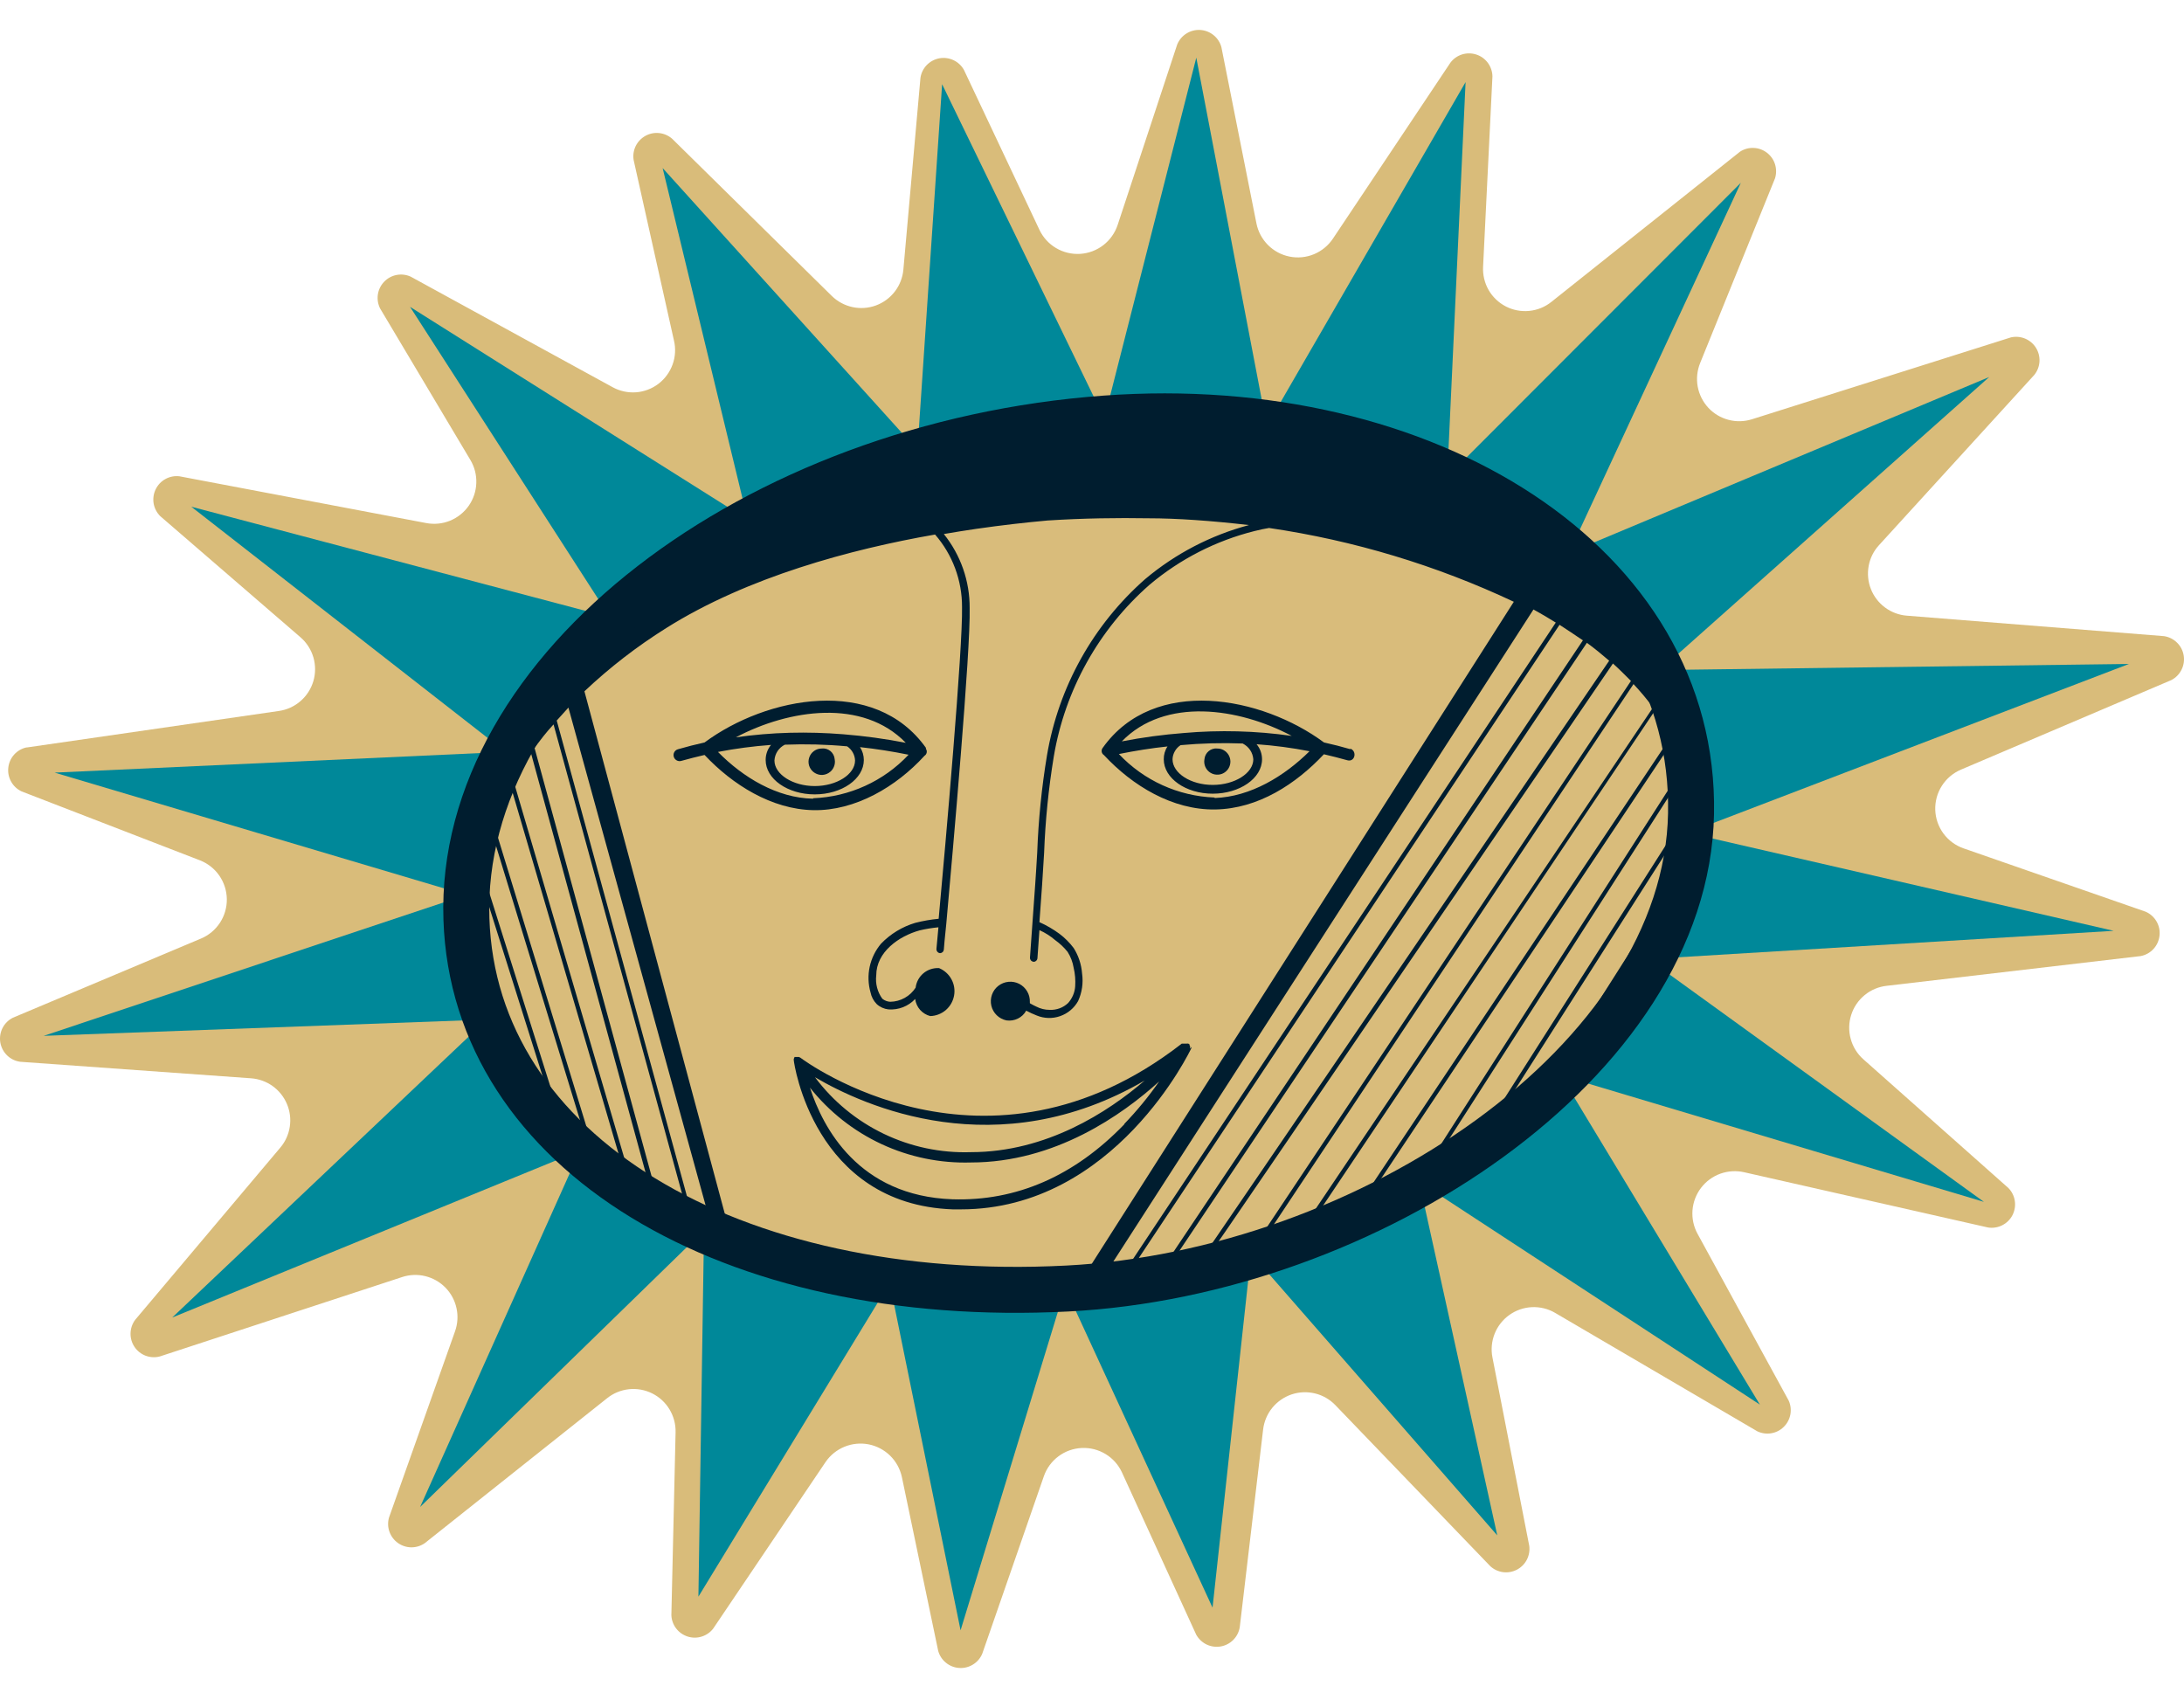 <svg width="57" height="44" viewBox="0 0 57 44" fill="none" xmlns="http://www.w3.org/2000/svg">
<path d="M0.697 19.509L7.279 18.556C7.488 18.526 7.684 18.437 7.843 18.298C8.003 18.16 8.119 17.979 8.179 17.776C8.238 17.574 8.238 17.358 8.179 17.156C8.119 16.953 8.003 16.772 7.844 16.634L4.183 13.472C4.093 13.383 4.032 13.267 4.01 13.142C3.989 13.016 4.007 12.887 4.062 12.773C4.117 12.658 4.206 12.563 4.318 12.502C4.429 12.441 4.557 12.416 4.683 12.431L11.126 13.652C11.334 13.691 11.55 13.67 11.746 13.59C11.943 13.509 12.112 13.374 12.234 13.2C12.355 13.026 12.424 12.82 12.431 12.608C12.439 12.396 12.385 12.186 12.276 12.004L9.921 8.052C9.864 7.939 9.843 7.811 9.862 7.685C9.881 7.56 9.938 7.444 10.026 7.353C10.114 7.261 10.228 7.2 10.352 7.176C10.476 7.153 10.605 7.168 10.72 7.221L15.988 10.105C16.175 10.208 16.387 10.254 16.6 10.239C16.812 10.223 17.016 10.146 17.186 10.016C17.355 9.887 17.483 9.711 17.555 9.51C17.627 9.31 17.639 9.092 17.589 8.885L16.537 4.176C16.517 4.052 16.536 3.925 16.591 3.812C16.646 3.7 16.735 3.607 16.844 3.546C16.954 3.485 17.079 3.46 17.204 3.473C17.329 3.486 17.446 3.538 17.541 3.62L21.71 7.725C21.859 7.871 22.046 7.971 22.25 8.015C22.453 8.059 22.665 8.044 22.861 7.972C23.056 7.9 23.227 7.774 23.354 7.609C23.481 7.444 23.558 7.246 23.577 7.038L24.023 2.03C24.042 1.904 24.1 1.787 24.189 1.696C24.278 1.605 24.394 1.544 24.519 1.521C24.645 1.499 24.774 1.517 24.889 1.572C25.004 1.627 25.099 1.717 25.16 1.829L27.128 5.998C27.222 6.197 27.373 6.363 27.563 6.475C27.752 6.587 27.971 6.639 28.191 6.626C28.41 6.612 28.621 6.533 28.795 6.399C28.969 6.265 29.099 6.081 29.169 5.872L30.724 1.16C30.773 1.042 30.857 0.942 30.964 0.875C31.072 0.807 31.199 0.774 31.326 0.782C31.453 0.79 31.575 0.837 31.674 0.918C31.772 0.998 31.844 1.107 31.877 1.23L32.792 5.833C32.835 6.046 32.94 6.242 33.094 6.396C33.248 6.55 33.444 6.655 33.657 6.697C33.871 6.74 34.092 6.718 34.293 6.635C34.494 6.551 34.666 6.41 34.787 6.23L37.856 1.633C37.933 1.532 38.039 1.458 38.16 1.42C38.281 1.383 38.411 1.384 38.532 1.424C38.652 1.463 38.757 1.539 38.832 1.641C38.907 1.744 38.949 1.867 38.951 1.993L38.707 6.962C38.696 7.174 38.746 7.385 38.851 7.569C38.957 7.753 39.114 7.902 39.302 7.999C39.491 8.096 39.704 8.136 39.915 8.114C40.126 8.093 40.326 8.011 40.491 7.878L45.412 3.959C45.517 3.89 45.641 3.856 45.766 3.861C45.891 3.865 46.012 3.908 46.112 3.984C46.212 4.06 46.287 4.164 46.325 4.284C46.363 4.403 46.364 4.532 46.327 4.652L44.371 9.477C44.293 9.671 44.271 9.883 44.308 10.089C44.346 10.295 44.441 10.486 44.583 10.64C44.725 10.794 44.908 10.904 45.111 10.957C45.313 11.011 45.526 11.005 45.726 10.942L52.485 8.805C52.609 8.778 52.737 8.789 52.854 8.838C52.971 8.887 53.069 8.97 53.136 9.077C53.203 9.185 53.235 9.31 53.228 9.436C53.221 9.562 53.174 9.683 53.096 9.782L49.045 14.223C48.904 14.374 48.809 14.563 48.771 14.766C48.733 14.97 48.752 15.18 48.828 15.373C48.903 15.565 49.031 15.733 49.198 15.856C49.364 15.979 49.561 16.053 49.767 16.069L56.478 16.603C56.606 16.622 56.725 16.681 56.817 16.772C56.91 16.862 56.971 16.98 56.992 17.108C57.013 17.235 56.993 17.367 56.934 17.482C56.876 17.598 56.783 17.692 56.667 17.751L51.177 20.088C50.972 20.176 50.799 20.323 50.68 20.51C50.56 20.698 50.501 20.917 50.508 21.14C50.516 21.362 50.59 21.576 50.722 21.755C50.854 21.934 51.037 22.069 51.247 22.142L55.996 23.794C56.116 23.845 56.216 23.934 56.282 24.047C56.348 24.159 56.376 24.29 56.361 24.42C56.347 24.549 56.292 24.671 56.204 24.767C56.116 24.863 55.999 24.928 55.871 24.953L49.243 25.729C49.031 25.752 48.83 25.836 48.666 25.971C48.501 26.106 48.378 26.287 48.314 26.49C48.249 26.693 48.245 26.911 48.302 27.116C48.358 27.322 48.473 27.507 48.633 27.648L52.415 31.005C52.506 31.097 52.565 31.215 52.584 31.342C52.604 31.469 52.582 31.599 52.524 31.714C52.465 31.828 52.371 31.921 52.256 31.979C52.142 32.037 52.011 32.057 51.885 32.037L45.525 30.596C45.317 30.548 45.1 30.561 44.899 30.633C44.699 30.705 44.524 30.834 44.395 31.003C44.266 31.173 44.188 31.377 44.172 31.589C44.156 31.802 44.202 32.015 44.304 32.202L46.684 36.557C46.735 36.671 46.749 36.798 46.726 36.921C46.702 37.044 46.642 37.156 46.552 37.243C46.463 37.331 46.349 37.388 46.225 37.408C46.102 37.429 45.976 37.41 45.863 37.356L40.586 34.265C40.403 34.158 40.193 34.107 39.982 34.116C39.771 34.126 39.566 34.196 39.394 34.319C39.221 34.442 39.088 34.611 39.009 34.808C38.931 35.005 38.91 35.22 38.951 35.428L39.912 40.347C39.928 40.472 39.906 40.598 39.848 40.709C39.79 40.821 39.699 40.911 39.588 40.969C39.476 41.027 39.35 41.049 39.225 41.032C39.101 41.015 38.985 40.961 38.893 40.875L34.851 36.673C34.707 36.523 34.522 36.417 34.32 36.368C34.118 36.319 33.906 36.328 33.708 36.394C33.511 36.461 33.337 36.582 33.205 36.743C33.074 36.905 32.991 37.101 32.966 37.308L32.356 42.471C32.335 42.596 32.276 42.711 32.187 42.801C32.097 42.891 31.983 42.95 31.858 42.972C31.733 42.993 31.605 42.975 31.491 42.921C31.377 42.866 31.283 42.777 31.221 42.667L29.284 38.434C29.193 38.234 29.044 38.066 28.857 37.952C28.669 37.837 28.452 37.782 28.232 37.792C28.013 37.802 27.801 37.877 27.625 38.009C27.449 38.14 27.316 38.321 27.244 38.528L25.636 43.161C25.587 43.278 25.503 43.377 25.395 43.443C25.287 43.51 25.162 43.542 25.035 43.533C24.909 43.526 24.788 43.478 24.69 43.398C24.591 43.319 24.52 43.21 24.486 43.088L23.538 38.55C23.492 38.338 23.386 38.145 23.232 37.993C23.078 37.842 22.882 37.739 22.67 37.697C22.458 37.656 22.239 37.678 22.039 37.76C21.839 37.842 21.668 37.98 21.546 38.159L18.614 42.505C18.538 42.604 18.433 42.677 18.313 42.714C18.194 42.752 18.066 42.751 17.947 42.713C17.828 42.675 17.723 42.602 17.647 42.502C17.571 42.403 17.527 42.282 17.522 42.157L17.632 37.381C17.637 37.171 17.582 36.965 17.474 36.785C17.366 36.605 17.209 36.461 17.021 36.367C16.833 36.274 16.623 36.236 16.415 36.258C16.206 36.281 16.008 36.362 15.845 36.493L11.089 40.274C10.986 40.347 10.863 40.385 10.736 40.385C10.61 40.384 10.487 40.344 10.385 40.271C10.282 40.198 10.205 40.094 10.163 39.975C10.121 39.856 10.118 39.727 10.153 39.606L11.876 34.747C11.945 34.553 11.959 34.343 11.914 34.142C11.87 33.94 11.771 33.755 11.627 33.608C11.483 33.46 11.3 33.356 11.1 33.307C10.9 33.258 10.69 33.266 10.494 33.331L4.171 35.403C4.049 35.435 3.919 35.428 3.801 35.384C3.683 35.339 3.581 35.259 3.511 35.154C3.44 35.049 3.404 34.925 3.407 34.798C3.41 34.672 3.452 34.549 3.527 34.448L7.316 29.952C7.447 29.797 7.533 29.608 7.563 29.407C7.594 29.206 7.568 29 7.488 28.812C7.409 28.625 7.279 28.463 7.114 28.345C6.948 28.227 6.753 28.157 6.55 28.143L0.529 27.712C0.4 27.695 0.279 27.637 0.186 27.546C0.092 27.455 0.03 27.337 0.008 27.208C-0.013 27.079 0.007 26.947 0.066 26.831C0.125 26.715 0.22 26.62 0.337 26.562L5.248 24.495C5.45 24.41 5.621 24.266 5.741 24.083C5.861 23.899 5.923 23.684 5.92 23.464C5.916 23.245 5.848 23.032 5.723 22.852C5.598 22.672 5.421 22.533 5.217 22.454L0.565 20.656C0.449 20.602 0.353 20.513 0.291 20.401C0.228 20.289 0.202 20.161 0.217 20.034C0.231 19.906 0.285 19.787 0.371 19.692C0.458 19.597 0.571 19.532 0.697 19.506" fill="#D9BC7A"/>
<path d="M4.992 13.225L15.921 16.112L10.702 8.009L19.512 13.56L17.294 4.386L23.944 11.747L24.588 2.198L28.822 10.923L31.222 1.505L33.062 11.119L38.25 2.143L37.771 12.443L45.434 4.771L40.95 14.43L51.916 9.84L43.323 17.488L55.564 17.329L44.046 21.736L55.164 24.294L43.018 25.032L51.778 31.368L40.739 28.069L45.931 36.66L37.039 30.843L39.077 40.073L32.653 32.717L31.646 41.959L27.8 33.615L25.07 42.551L23.221 33.486L18.228 41.672L18.374 32.113L10.965 39.331L15.134 30.032L4.495 34.387L12.703 26.61L1.14 27.035L12.164 23.357L1.426 20.165L13.194 19.624L4.992 13.225Z" fill="#008899"/>
<path d="M44.062 19.951C44.736 25.884 38.614 31.79 30.095 33.291C21.343 34.835 13.382 31.155 12.308 25.051C12.204 24.46 12.166 23.859 12.195 23.259C12.223 23.027 12.708 19.292 17.381 16.343C18.609 15.596 19.931 15.016 21.313 14.619C22.64 14.223 23.995 13.925 25.367 13.728C26.891 13.49 28.43 13.367 29.973 13.362C30.687 13.375 31.4 13.43 32.108 13.527C32.922 13.627 33.731 13.758 34.53 13.926C35.482 14.12 36.421 14.371 37.342 14.677C38.312 14.997 39.251 15.406 40.146 15.898C41.028 16.378 41.836 16.982 42.546 17.692C43.186 18.344 43.697 19.11 44.053 19.951H44.062Z" fill="#D9BC7B"/>
<path d="M31.059 27.37C31.059 27.37 31.059 27.37 31.059 27.349C31.06 27.339 31.06 27.329 31.059 27.319C31.06 27.312 31.06 27.306 31.059 27.3C31.055 27.291 31.05 27.283 31.044 27.276V27.257L31.016 27.239C31 27.235 30.983 27.235 30.967 27.239H30.915H30.882H30.864H30.842C25.739 31.207 20.983 27.679 20.889 27.605L20.852 27.587H20.828H20.782H20.752H20.733V27.602L20.718 27.633C20.715 27.649 20.715 27.666 20.718 27.682C20.718 27.718 21.231 31.433 24.867 31.564H25.077C29.097 31.564 31.077 27.395 31.095 27.352C31.097 27.343 31.097 27.334 31.095 27.325M29.875 28.201C28.918 29.024 27.31 30.071 25.339 30.071C24.554 30.097 23.774 29.933 23.065 29.592C22.357 29.252 21.741 28.745 21.27 28.115C22.545 28.866 26.023 30.444 29.875 28.201ZM29.348 29.339C28.036 30.7 26.523 31.353 24.858 31.301C22.402 31.213 21.475 29.427 21.139 28.387C21.639 29.017 22.279 29.522 23.008 29.861C23.737 30.2 24.536 30.364 25.339 30.34C27.536 30.34 29.29 29.098 30.253 28.225C29.979 28.62 29.672 28.992 29.338 29.339" fill="#001D2F"/>
<path d="M31.276 33.041C31.294 33.041 42.05 17.232 42.05 17.232L31.276 33.041Z" fill="#D1B052"/>
<path d="M44.112 19.948C44.097 19.798 44.072 19.643 44.042 19.459C42.965 13.356 34.955 9.632 26.188 11.18C22.39 11.848 18.867 13.447 16.305 15.678C13.743 17.909 12.285 20.561 12.135 23.232C12.137 23.239 12.137 23.246 12.135 23.253C12.135 23.476 12.135 23.699 12.135 23.922C12.146 24.301 12.185 24.68 12.251 25.054C12.459 26.23 12.923 27.345 13.609 28.322C13.908 28.747 14.24 29.147 14.603 29.519C15.147 30.075 15.747 30.573 16.394 31.005C16.61 31.148 16.836 31.289 17.068 31.423C19.508 32.855 22.674 33.672 26.124 33.672C27.454 33.671 28.78 33.555 30.09 33.325C30.963 33.17 31.826 32.966 32.676 32.714V32.696C39.268 30.73 43.917 26.088 44.118 21.16C44.137 20.745 44.124 20.33 44.078 19.917M12.355 25.051C12.313 24.814 12.284 24.576 12.266 24.337L13.487 27.926C12.928 27.05 12.548 26.073 12.367 25.051M13.725 28.28L12.254 23.915C12.254 23.702 12.254 23.485 12.254 23.268C12.254 23.268 12.254 23.25 12.254 23.241C12.287 22.999 12.338 22.761 12.407 22.527L14.542 29.296C14.243 28.977 13.968 28.636 13.718 28.277M14.716 29.476L12.465 22.334C12.552 22.053 12.654 21.776 12.77 21.504L15.411 30.129C15.167 29.923 14.932 29.705 14.71 29.476M15.567 30.26L12.84 21.349C12.981 21.043 13.137 20.744 13.31 20.454L16.36 30.849C16.085 30.663 15.823 30.465 15.573 30.26M16.506 30.95L13.386 20.326C13.523 20.104 13.691 19.872 13.853 19.637L17.037 31.292C16.854 31.182 16.674 31.069 16.5 30.953M17.19 31.374L13.95 19.517C14.103 19.316 14.255 19.112 14.447 18.907L17.977 31.799C17.708 31.664 17.446 31.524 17.19 31.377M18.105 31.866L14.53 18.806C14.632 18.695 14.733 18.582 14.835 18.468L18.59 32.092C18.422 32.018 18.26 31.942 18.099 31.866M19.081 32.29L15.253 18.043C15.908 17.424 16.623 16.871 17.388 16.392C19.505 15.059 22.214 14.332 24.404 13.951C24.861 14.476 25.111 15.15 25.108 15.846C25.13 16.911 24.678 22.02 24.498 23.98C24.293 23.999 24.088 24.035 23.888 24.086C23.548 24.187 23.24 24.374 22.994 24.63C22.848 24.803 22.746 25.01 22.698 25.232C22.65 25.453 22.658 25.684 22.72 25.902C22.743 26.017 22.799 26.123 22.882 26.207C22.966 26.284 23.073 26.332 23.187 26.345C23.316 26.354 23.446 26.335 23.567 26.288C23.687 26.241 23.796 26.168 23.885 26.073C23.898 26.178 23.943 26.277 24.013 26.357C24.084 26.436 24.176 26.493 24.279 26.519C24.428 26.515 24.571 26.459 24.684 26.363C24.797 26.265 24.873 26.133 24.9 25.986C24.927 25.839 24.903 25.688 24.831 25.557C24.76 25.426 24.645 25.324 24.508 25.267C24.36 25.259 24.215 25.306 24.101 25.401C23.988 25.496 23.915 25.63 23.897 25.777C23.826 25.888 23.728 25.98 23.613 26.044C23.497 26.109 23.368 26.144 23.235 26.146C23.16 26.143 23.087 26.115 23.028 26.067C22.9 25.891 22.843 25.673 22.869 25.457C22.869 24.846 23.461 24.431 24.004 24.282C24.165 24.244 24.328 24.218 24.492 24.202C24.462 24.547 24.443 24.755 24.44 24.767C24.439 24.793 24.447 24.82 24.464 24.84C24.481 24.861 24.506 24.874 24.532 24.877C24.557 24.877 24.581 24.867 24.6 24.851C24.619 24.834 24.63 24.81 24.633 24.785C24.633 24.733 24.66 24.48 24.697 24.111C24.867 22.212 25.334 16.975 25.307 15.87C25.311 15.168 25.073 14.486 24.633 13.938C24.922 13.887 25.206 13.844 25.471 13.804C26.142 13.707 26.774 13.636 27.338 13.585C28.293 13.524 29.168 13.514 29.974 13.527C30.715 13.527 31.615 13.591 32.597 13.704C31.603 13.969 30.68 14.449 29.891 15.111C28.534 16.303 27.628 17.927 27.326 19.71C27.186 20.552 27.101 21.402 27.07 22.255C27.055 22.53 27.036 22.805 27.018 23.079L26.881 24.993C26.88 25.02 26.889 25.046 26.906 25.066C26.924 25.087 26.948 25.099 26.975 25.103C27.001 25.103 27.026 25.093 27.044 25.075C27.063 25.058 27.074 25.034 27.076 25.008L27.128 24.276C27.277 24.343 27.416 24.431 27.54 24.538C27.661 24.624 27.77 24.727 27.863 24.843C27.943 24.969 27.997 25.111 28.021 25.258C28.059 25.417 28.072 25.581 28.061 25.744C28.05 25.906 27.984 26.059 27.875 26.18C27.811 26.24 27.736 26.287 27.654 26.317C27.571 26.347 27.484 26.361 27.396 26.357C27.274 26.357 27.154 26.328 27.045 26.271C26.997 26.25 26.948 26.223 26.902 26.198L26.878 26.183V26.152C26.881 26.055 26.858 25.959 26.808 25.875C26.759 25.791 26.687 25.723 26.601 25.678C26.514 25.634 26.416 25.615 26.32 25.625C26.223 25.634 26.131 25.671 26.054 25.731C25.977 25.791 25.92 25.872 25.888 25.964C25.856 26.056 25.851 26.155 25.873 26.25C25.895 26.344 25.945 26.431 26.014 26.498C26.084 26.566 26.172 26.612 26.267 26.632C26.369 26.647 26.473 26.63 26.565 26.585C26.657 26.54 26.733 26.468 26.783 26.378C26.871 26.425 26.962 26.467 27.055 26.503C27.25 26.584 27.468 26.591 27.667 26.521C27.867 26.452 28.034 26.312 28.137 26.128C28.24 25.903 28.276 25.653 28.241 25.408C28.223 25.172 28.148 24.943 28.021 24.742C27.916 24.603 27.792 24.479 27.652 24.373C27.489 24.253 27.313 24.15 27.128 24.068L27.198 23.091C27.216 22.817 27.235 22.539 27.25 22.264C27.281 21.419 27.366 20.578 27.503 19.743C27.795 18.007 28.678 16.424 30.001 15.263C30.797 14.591 31.736 14.111 32.746 13.859C32.89 13.822 33.012 13.798 33.122 13.78C35.334 14.105 37.486 14.754 39.509 15.706L28.171 33.492C25.089 33.807 21.976 33.395 19.081 32.29ZM28.735 33.425L40.022 15.907C40.22 16.017 40.415 16.13 40.604 16.249L29.235 33.364L28.741 33.425M30.084 33.23C29.849 33.273 29.617 33.306 29.385 33.34L40.702 16.307C40.906 16.438 41.104 16.572 41.312 16.713L30.279 33.193L30.096 33.227M30.434 33.163L41.416 16.777C41.617 16.923 41.809 17.082 41.998 17.244C41.297 18.269 31.432 32.766 31.264 32.989C30.996 33.053 30.721 33.108 30.447 33.163M32.67 32.623C32.261 32.745 31.844 32.855 31.42 32.955C31.776 32.452 33.494 29.937 42.096 17.317C42.258 17.463 42.416 17.622 42.566 17.772L32.67 32.623ZM32.838 32.571L42.633 17.854C42.813 18.047 42.983 18.248 43.142 18.465L33.881 32.229C33.53 32.357 33.173 32.473 32.807 32.583M34.064 32.162L43.185 18.556C43.342 18.768 43.485 18.989 43.615 19.218L35.327 31.64C34.918 31.823 34.494 31.994 34.064 32.156M35.522 31.545L43.673 19.322C43.786 19.52 43.888 19.724 43.978 19.933L37.005 30.804C36.535 31.069 36.044 31.316 35.535 31.551M40.546 28.194L43.712 23.207C43.107 25.116 42.016 26.835 40.546 28.194ZM43.807 22.85L40.226 28.49C39.755 28.921 39.259 29.323 38.74 29.696L44.033 21.388C43.999 21.884 43.922 22.375 43.801 22.856M44.048 21.16L38.499 29.87C38.085 30.157 37.654 30.431 37.203 30.691L44.008 20.082C44.045 20.44 44.057 20.8 44.042 21.16" fill="#001D2F"/>
<path d="M44.134 21.236C44.259 14.729 37.234 10.307 28.843 10.924C19.71 11.589 11.956 17.452 12.173 23.986C12.374 30.09 19.051 34.082 27.855 33.63C35.685 33.227 44.012 27.712 44.134 21.236Z" stroke="#001D2F" stroke-width="1.2" stroke-miterlimit="10"/>
<path d="M21.784 19.814C21.798 19.883 21.79 19.956 21.761 20.02C21.733 20.085 21.684 20.14 21.623 20.176C21.563 20.213 21.492 20.23 21.421 20.225C21.35 20.219 21.283 20.192 21.228 20.147C21.173 20.102 21.133 20.041 21.114 19.973C21.095 19.904 21.098 19.832 21.122 19.765C21.145 19.698 21.189 19.64 21.247 19.599C21.305 19.558 21.375 19.536 21.446 19.536C21.486 19.531 21.527 19.535 21.567 19.546C21.606 19.558 21.642 19.577 21.674 19.603C21.705 19.629 21.731 19.661 21.75 19.697C21.769 19.733 21.781 19.773 21.784 19.814Z" fill="#001D2F"/>
<path d="M24.168 19.521C22.826 17.632 20.007 18.178 18.388 19.378C18.156 19.43 17.924 19.488 17.695 19.555C17.655 19.566 17.62 19.592 17.599 19.629C17.578 19.665 17.573 19.708 17.584 19.749C17.595 19.789 17.621 19.823 17.658 19.844C17.694 19.865 17.737 19.871 17.777 19.86C17.979 19.802 18.183 19.753 18.388 19.704C19.117 20.48 20.135 21.123 21.227 21.145C22.32 21.166 23.39 20.535 24.128 19.726C24.143 19.716 24.156 19.704 24.166 19.689C24.176 19.674 24.183 19.657 24.186 19.64C24.189 19.622 24.189 19.605 24.185 19.587C24.18 19.57 24.173 19.554 24.162 19.54M23.64 19.387C23.101 19.282 22.556 19.208 22.008 19.164C21.545 19.127 21.079 19.113 20.614 19.125C20.143 19.137 19.672 19.177 19.205 19.244C20.596 18.508 22.515 18.227 23.64 19.387ZM22.316 19.848C22.316 20.211 21.834 20.516 21.264 20.516C20.694 20.516 20.212 20.211 20.212 19.848C20.217 19.761 20.245 19.678 20.292 19.605C20.34 19.533 20.406 19.475 20.483 19.436C21.026 19.415 21.569 19.429 22.109 19.479C22.17 19.52 22.221 19.574 22.257 19.639C22.293 19.703 22.313 19.774 22.316 19.848ZM21.221 20.846C20.279 20.828 19.391 20.29 18.738 19.625C19.196 19.537 19.658 19.476 20.123 19.442C20.032 19.552 19.982 19.692 19.983 19.836C19.983 20.33 20.556 20.733 21.264 20.733C21.972 20.733 22.545 20.33 22.545 19.836C22.545 19.716 22.51 19.599 22.445 19.5C22.872 19.546 23.293 19.613 23.713 19.698C23.064 20.389 22.169 20.797 21.221 20.834" fill="#001D2F"/>
<path d="M35.248 19.555C35.019 19.488 34.79 19.43 34.555 19.378C32.935 18.178 30.12 17.632 28.778 19.521C28.767 19.535 28.759 19.552 28.755 19.569C28.751 19.586 28.75 19.604 28.753 19.622C28.757 19.639 28.763 19.656 28.773 19.671C28.783 19.685 28.796 19.698 28.811 19.707C29.552 20.504 30.596 21.145 31.718 21.127C32.841 21.108 33.823 20.461 34.552 19.686C34.756 19.735 34.961 19.784 35.162 19.842C35.363 19.9 35.428 19.604 35.238 19.537M33.713 19.207C33.244 19.14 32.772 19.1 32.298 19.088C31.832 19.076 31.365 19.09 30.901 19.131C30.356 19.173 29.814 19.246 29.278 19.35C30.404 18.191 32.328 18.471 33.713 19.207ZM32.71 19.817C32.71 20.18 32.225 20.486 31.651 20.486C31.078 20.486 30.602 20.18 30.602 19.817C30.604 19.743 30.625 19.671 30.662 19.607C30.698 19.542 30.75 19.488 30.812 19.448C31.351 19.399 31.892 19.384 32.432 19.405C32.51 19.444 32.577 19.502 32.626 19.574C32.675 19.646 32.703 19.73 32.71 19.817ZM31.7 20.815C30.751 20.779 29.853 20.372 29.202 19.68C29.623 19.595 30.044 19.527 30.471 19.482C30.405 19.581 30.371 19.698 30.373 19.817C30.373 20.312 30.947 20.715 31.651 20.715C32.356 20.715 32.938 20.312 32.938 19.817C32.938 19.673 32.888 19.534 32.795 19.424C33.259 19.457 33.72 19.518 34.177 19.607C33.518 20.26 32.636 20.797 31.7 20.828" fill="#001D2F"/>
<path d="M31.435 19.813C31.422 19.882 31.43 19.954 31.459 20.018C31.488 20.082 31.536 20.136 31.597 20.172C31.657 20.207 31.727 20.224 31.797 20.218C31.868 20.213 31.934 20.186 31.988 20.141C32.043 20.096 32.082 20.035 32.1 19.968C32.119 19.9 32.116 19.828 32.092 19.762C32.068 19.695 32.025 19.638 31.967 19.598C31.91 19.557 31.841 19.536 31.771 19.536C31.73 19.531 31.69 19.535 31.651 19.547C31.612 19.559 31.576 19.578 31.545 19.604C31.513 19.63 31.488 19.662 31.469 19.698C31.45 19.734 31.439 19.773 31.435 19.813Z" fill="#001D2F"/>
</svg>
